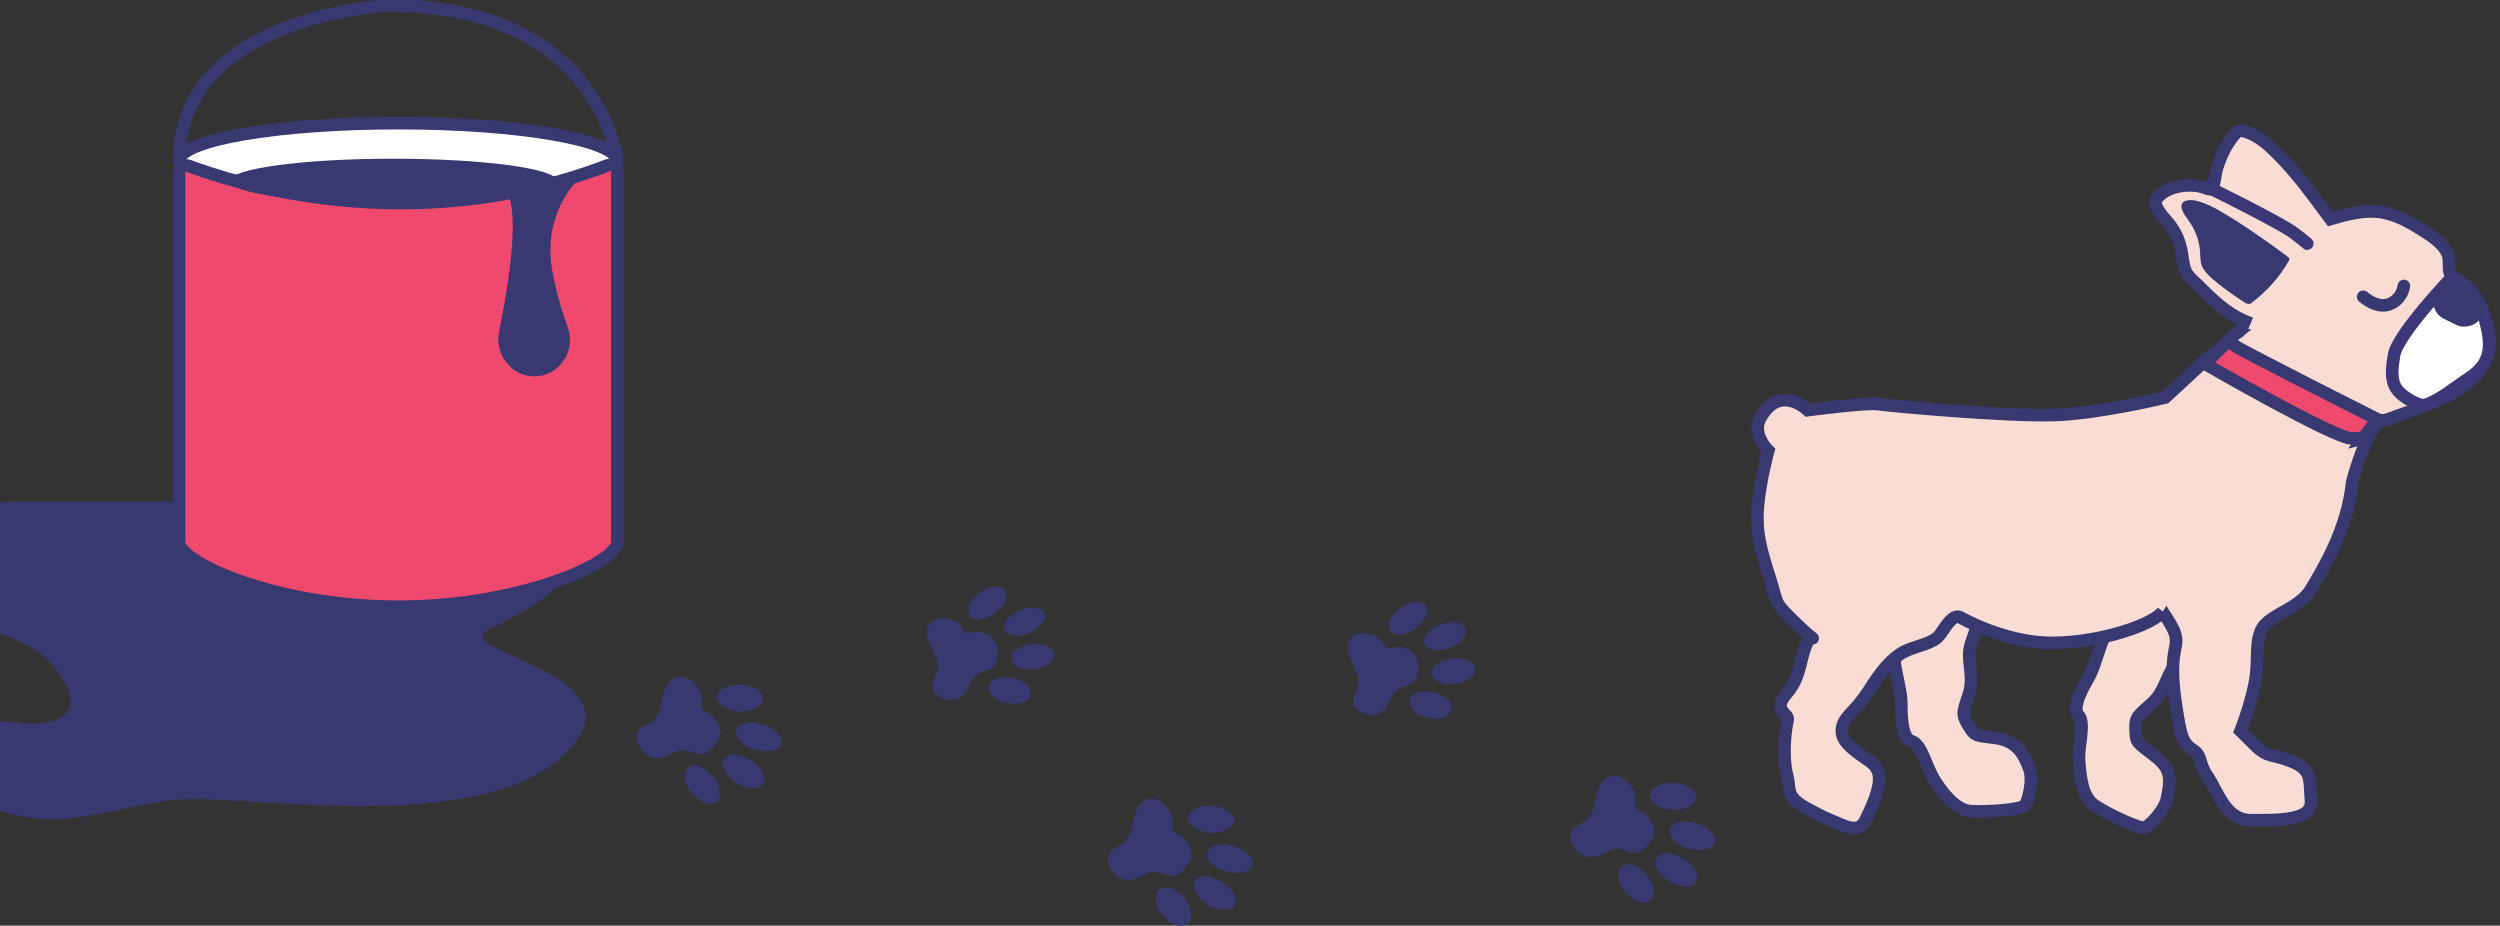 <svg width="397" height="147" viewBox="0 0 397 147" fill="none" xmlns="http://www.w3.org/2000/svg">
<rect x="0" y="0" width="397" height="147" fill="#333333" stroke="none"/>
<g clip-path="url(#clip0)">
<path d="M3.755 79.686C3.755 79.686 -22.08 79.399 -19.284 88.975C-16.488 98.55 1.442 98.646 7.322 104.583C13.202 110.519 12.624 115.403 3.755 114.828C-5.113 114.254 -10.994 112.817 -12.922 120.191C-14.175 124.978 0.478 129.191 4.237 129.766C14.359 131.298 22.264 126.415 32.482 126.893C46.267 127.468 60.341 129.191 74.03 126.702C79.621 125.649 84.923 123.925 88.875 120.478C104.492 106.881 70.174 103.625 77.79 99.891C100.829 88.687 89.068 83.421 79.428 81.697C74.898 80.931 70.752 80.452 68.053 80.261C56.678 79.399 50.798 79.591 49.352 79.686C49.063 79.686 48.773 79.686 48.484 79.686H3.755Z" fill="#393972"/>
<path d="M63.233 31.617C82.453 31.617 98.033 28.917 98.033 25.585C98.033 22.253 82.453 19.552 63.233 19.552C44.014 19.552 28.433 22.253 28.433 25.585C28.433 28.917 44.014 31.617 63.233 31.617Z" fill="white" stroke="#393972" stroke-width="2" stroke-miterlimit="10"/>
<path d="M96.491 26.255C97.262 25.968 98.033 26.543 98.033 27.308V86.102C97.937 89.453 82.416 96.348 63.233 96.348C44.05 96.348 28.529 89.453 28.433 86.102V27.404C28.433 26.638 29.204 26.064 29.976 26.351C36.627 28.841 65.065 38.32 96.491 26.255Z" fill="#EF496D" stroke="#393972" stroke-width="2" stroke-miterlimit="10"/>
<path d="M62.462 32.288C76.837 32.288 88.49 30.701 88.49 28.745C88.49 26.788 76.837 25.202 62.462 25.202C48.088 25.202 36.435 26.788 36.435 28.745C36.435 30.701 48.088 32.288 62.462 32.288Z" fill="#393972"/>
<path d="M92.442 27.883C92.442 27.883 86.176 33.054 87.622 42.533C88.2 45.981 89.164 49.236 90.128 51.917C91.574 55.748 88.779 59.769 84.826 59.769C81.26 59.769 78.56 56.322 79.235 52.779C80.778 45.215 82.609 33.82 80.392 30.181L92.442 27.883Z" fill="#393972"/>
<path d="M98.033 25.585C98.033 25.585 95.334 0.88 61.691 0.88C61.691 0.88 28.433 2.412 28.433 25.585" stroke="#393972" stroke-width="2" stroke-miterlimit="10"/>
<path d="M341.536 82.655C341.536 82.655 337.873 83.134 337.584 88.687C337.295 94.241 337.006 97.018 337.006 97.018C337.006 97.018 335.078 99.603 334.306 100.848C333.535 102.093 332.668 105.827 331.8 107.359C330.933 108.892 328.908 112.339 330.065 113.584C331.222 114.828 329.969 118.371 330.161 120.861C330.354 123.351 330.643 126.51 332.571 127.851C334.499 129.192 339.898 131.777 340.669 131.394C341.44 131.011 343.754 128.713 344.139 126.702C344.718 123.734 344.91 122.106 342.115 119.999C339.319 117.797 339.223 118.084 339.126 115.882C339.03 113.679 339.608 113.679 341.826 111.573C344.043 109.562 344.043 106.593 346.067 104.87C348.092 103.146 349.441 101.806 351.176 101.423C353.008 101.135 356.189 101.71 356.189 101.71L341.536 82.655Z" fill="#F9DDD4" stroke="#393972" stroke-width="2" stroke-miterlimit="10"/>
<path d="M297.964 85.24C297.964 85.24 295.072 87.442 297.579 92.422C300.085 97.401 301.242 99.986 301.242 99.986C301.242 99.986 300.856 103.242 300.856 104.583C300.76 105.923 301.917 109.658 301.917 111.477C301.917 113.296 301.917 117.222 303.555 117.701C305.194 118.18 305.869 121.818 307.219 123.925C308.568 126.032 310.496 128.521 312.81 128.808C315.123 129 321.196 128.617 321.582 127.851C322.064 127.181 322.932 123.925 322.257 122.106C321.582 120.286 320.618 117.797 317.148 117.222C313.677 116.743 313.677 117.031 312.521 115.116C311.364 113.2 311.846 112.913 312.713 110.041C313.581 107.168 312.135 104.678 313.003 102.189C313.87 99.699 314.352 97.88 315.702 96.731C317.051 95.582 320.232 94.528 320.232 94.528L297.964 85.24Z" fill="#F9DDD4" stroke="#393972" stroke-width="2" stroke-miterlimit="10"/>
<path d="M365.058 61.014C371.902 63.312 378.458 65.993 377.397 67.334C375.18 70.015 373.541 76.526 373.541 76.526C372.77 84.091 368.914 90.315 366.986 93.571C365.058 96.826 360.142 97.592 359.081 100.082C358.021 102.476 358.792 104.966 358.021 108.7C357.25 112.434 355.804 116.073 355.804 116.073C355.804 116.073 355.804 116.073 358.021 118.275C360.238 120.478 360.72 119.616 363.998 120.957C367.275 122.297 366.697 123.925 366.986 127.181C367.275 130.436 361.491 130.245 357.443 130.245C353.394 130.245 352.237 125.744 350.598 123.35C348.96 120.957 349.827 120.095 348.188 119.041C346.55 117.988 346.26 116.648 345.586 112.243C344.911 107.934 344.911 105.444 345.393 103.05C345.971 100.657 345.104 99.795 342.694 95.965C340.284 92.134 342.694 87.059 342.694 87.059" fill="#F9DDD4"/>
<path d="M365.058 61.014C371.902 63.312 378.458 65.993 377.397 67.334C375.18 70.015 373.541 76.526 373.541 76.526C372.77 84.091 368.914 90.315 366.986 93.571C365.058 96.826 360.142 97.592 359.081 100.082C358.021 102.476 358.792 104.966 358.021 108.7C357.25 112.434 355.804 116.073 355.804 116.073C355.804 116.073 355.804 116.073 358.021 118.275C360.238 120.478 360.72 119.616 363.998 120.957C367.275 122.297 366.697 123.925 366.986 127.181C367.275 130.436 361.491 130.245 357.443 130.245C353.394 130.245 352.237 125.744 350.598 123.35C348.96 120.957 349.827 120.095 348.188 119.041C346.55 117.988 346.26 116.648 345.586 112.243C344.911 107.934 344.911 105.444 345.393 103.05C345.971 100.657 345.104 99.795 342.694 95.965C340.284 92.134 342.694 87.059 342.694 87.059" stroke="#393972" stroke-width="2" stroke-miterlimit="10"/>
<path d="M343.465 97.114C341.826 99.22 333.729 101.997 326.113 102.093C318.498 102.189 311.364 98.071 311.364 98.071C310.4 97.497 309.436 98.837 308.954 99.507C308.376 100.274 307.99 101.135 307.122 101.614C305.291 102.667 303.267 102.763 301.531 104.008C299.796 105.253 298.543 106.976 297.386 108.7C296.519 110.136 295.555 111.477 294.398 112.722C293.819 113.392 293.145 113.966 292.759 114.828C291.795 117.031 293.434 118.467 296.037 120.286C298.35 121.818 299.893 122.872 296.229 130.245C295.073 132.639 292.663 131.011 290.253 130.053C289.481 129.766 287.746 128.808 286.686 128.234C283.505 126.415 284.372 125.361 283.794 123.159C283.216 121.052 283.216 117.318 283.89 114.254C284.083 113.296 281.288 112.817 283.794 110.041C286.204 107.264 285.722 104.104 287.264 101.518C287.746 100.752 288.999 102.667 285.24 99.029C281.48 95.39 282.444 96.156 281.095 91.943C279.649 87.347 278.781 84.665 279.167 80.261C279.552 76.048 280.806 71.547 280.806 71.547C280.806 71.547 278.106 68.962 279.552 66.376C282.637 60.823 287.072 65.132 287.072 65.132C287.072 65.132 296.422 63.887 298.254 64.174C300.085 64.461 319.076 66.185 326.402 65.898C333.729 65.61 343.85 63.121 343.85 63.121L350.984 56.514C350.984 56.514 358.021 58.525 364.865 60.823" fill="#F9DDD4"/>
<path d="M343.465 97.114C341.826 99.22 333.729 101.997 326.113 102.093C318.498 102.189 311.364 98.071 311.364 98.071C310.4 97.497 309.436 98.837 308.954 99.507C308.376 100.274 307.99 101.135 307.122 101.614C305.291 102.667 303.267 102.763 301.531 104.008C299.796 105.253 298.543 106.976 297.386 108.7C296.519 110.136 295.555 111.477 294.398 112.722C293.819 113.392 293.145 113.966 292.759 114.828C291.795 117.031 293.434 118.467 296.037 120.286C298.35 121.818 299.893 122.872 296.229 130.245C295.073 132.639 292.663 131.011 290.253 130.053C289.481 129.766 287.746 128.808 286.686 128.234C283.505 126.415 284.372 125.361 283.794 123.159C283.216 121.052 283.216 117.318 283.89 114.254C284.083 113.296 281.288 112.817 283.794 110.041C286.204 107.264 285.722 104.104 287.264 101.518C287.746 100.752 288.999 102.667 285.24 99.029C281.48 95.39 282.444 96.156 281.095 91.943C279.649 87.347 278.781 84.665 279.167 80.261C279.552 76.048 280.806 71.547 280.806 71.547C280.806 71.547 278.106 68.962 279.552 66.376C282.637 60.823 287.072 65.132 287.072 65.132C287.072 65.132 296.422 63.887 298.254 64.174C300.085 64.461 319.076 66.185 326.402 65.898C333.728 65.61 343.85 63.121 343.85 63.121L350.984 56.514C350.984 56.514 358.021 58.525 364.865 60.823" stroke="#393972" stroke-width="2" stroke-miterlimit="10"/>
<path d="M352.623 55.365C353.105 54.79 353.587 54.311 353.779 54.12C354.358 53.545 354.936 53.066 355.515 52.684C355.707 52.492 357.153 51.247 357.346 51.343C354.454 50.29 352.43 48.662 349.634 45.885C347.803 43.97 347.031 43.97 346.646 41.385C346.453 40.235 346.357 37.65 344.043 35.065C343.368 34.299 341.73 32.479 342.501 31.522C343.465 30.277 345.104 29.702 346.55 29.511C347.321 29.415 348.188 29.415 348.959 29.511C349.441 29.607 349.827 29.702 350.309 29.894C350.984 30.085 351.08 30.181 351.369 29.702C351.755 28.841 351.755 27.692 352.044 26.734C352.623 24.819 353.49 23 354.743 21.468C355.033 21.18 355.225 20.893 355.611 20.797C355.9 20.701 356.286 20.797 356.575 20.893C358.503 21.468 360.142 22.904 361.588 24.34C364.769 27.5 367.372 31.139 370.071 34.777C372.77 34.011 375.566 33.245 378.361 33.724C380.964 34.203 383.277 35.639 385.495 37.075C386.941 38.033 388.579 39.278 388.869 41.002C388.965 41.767 388.772 42.629 389.061 43.395C389.543 44.544 390.989 44.927 391.953 45.789C392.725 46.459 393.11 47.321 393.592 48.279C394.556 50.29 395.52 52.492 395.327 54.694C395.134 57.088 393.785 59.195 391.953 60.727C390.122 62.259 387.905 63.217 385.687 64.174C383.759 64.94 381.735 65.706 379.807 66.376C379.325 66.568 378.843 66.76 378.265 66.76C377.59 66.76 376.915 66.568 376.24 66.281C376.24 66.089 373.541 65.227 373.252 65.132C372.192 64.749 371.035 64.27 369.974 63.887C367.757 63.025 365.54 62.163 363.323 61.397C361.106 60.535 358.889 59.674 356.671 58.908C355.611 58.525 354.454 58.046 353.394 57.663C353.105 57.567 351.369 57.184 351.369 56.992C351.08 56.418 352.141 55.939 352.623 55.365Z" fill="#F9DDD4" stroke="#393972" stroke-width="2" stroke-miterlimit="10"/>
<path d="M357.154 48.279C357.25 48.279 357.346 48.183 357.443 48.183C359.853 46.364 361.974 44.066 363.42 41.48C363.516 41.385 363.612 41.193 363.516 41.001C363.516 40.906 363.323 40.81 363.227 40.714C359.853 38.225 356.479 35.831 352.912 33.724C351.659 32.958 350.309 32.288 348.863 31.905C348.189 31.713 346.743 31.617 346.453 32.479C346.164 33.437 347.514 34.873 347.899 35.543C348.671 36.788 349.249 38.225 349.345 39.757C349.442 40.523 349.345 41.385 349.635 42.151C349.924 42.916 350.502 43.491 351.081 44.066C352.816 45.598 354.744 46.938 356.672 48.183C356.864 48.183 356.961 48.279 357.154 48.279Z" fill="#393972"/>
<path d="M351.37 30.085C351.37 30.085 362.263 35.448 364.383 37.075C366.504 38.703 366.408 38.703 366.408 38.703" fill="white"/>
<path d="M351.37 30.085C351.37 30.085 362.263 35.448 364.383 37.075C366.504 38.703 366.408 38.703 366.408 38.703" stroke="#3C3776" stroke-width="2" stroke-miterlimit="10" stroke-linecap="round" stroke-linejoin="round"/>
<path d="M389.254 44.161C389.254 44.161 380.771 53.066 380.192 56.322C379.614 59.578 379.71 61.397 381.638 62.834C383.663 64.366 384.916 64.366 384.916 64.366C387.23 63.695 389.35 61.876 391.375 60.535C392.724 59.674 394.267 58.525 394.845 56.992C395.616 55.173 395.231 53.066 394.749 51.247C394.363 49.428 393.881 48.087 392.724 46.651C392.435 46.172 389.832 43.587 389.254 44.161Z" fill="white" stroke="#3C3776" stroke-width="2" stroke-miterlimit="10" stroke-linecap="round" stroke-linejoin="round"/>
<path d="M389.929 51.535L388.001 50.577C386.555 49.811 385.976 47.992 386.747 46.459L386.844 46.268C387.615 44.832 389.447 44.257 390.989 45.023L392.917 45.981C394.363 46.747 394.941 48.566 394.17 50.098L394.074 50.29C393.303 51.726 391.375 52.3 389.929 51.535Z" fill="#393972"/>
<path d="M375.276 47.13C375.276 47.13 377.494 49.141 379.518 48.279C381.542 47.417 381.735 45.406 381.735 45.406" stroke="#393972" stroke-width="2" stroke-miterlimit="10" stroke-linecap="round"/>
<path d="M350.116 57.759C350.116 57.759 371.035 69.824 373.541 69.632C376.048 69.441 375.276 69.632 375.276 69.632L377.493 66.568C377.493 66.568 356.189 55.843 355.033 54.982C353.876 54.12 353.876 54.12 353.876 54.12L350.116 57.759Z" fill="#EF496D" stroke="#393972" stroke-width="2" stroke-miterlimit="10"/>
<path d="M107.866 119.137C107.191 119.424 106.227 119.903 105.553 120.191C104.878 120.382 104.203 120.478 103.528 120.286C102.853 120.095 102.275 119.52 101.889 119.041C101.215 118.18 100.829 117.126 101.311 116.265C101.793 115.403 102.853 115.116 103.625 114.541C104.492 113.775 104.878 112.626 105.071 111.477C105.263 110.328 105.553 109.179 106.324 108.317C106.613 107.934 107.095 107.647 107.577 107.551C108.348 107.359 109.216 107.647 109.891 108.221C110.951 109.083 111.626 110.424 111.433 111.573C111.433 111.86 111.337 112.243 111.433 112.53C111.626 112.913 112.108 113.009 112.493 113.2C113.457 113.679 114.036 114.733 114.325 115.594C114.518 116.265 114.421 117.031 114.036 117.605C113.65 118.275 112.59 119.616 111.722 119.712C110.469 119.999 109.312 118.85 107.866 119.137ZM121.169 124.499C121.844 123.542 121.073 121.914 119.338 120.765C117.602 119.616 115.674 119.52 115 120.478C114.325 121.435 115.096 123.063 116.831 124.212C118.47 125.361 120.494 125.457 121.169 124.499ZM113.554 127.468C114.614 126.893 114.614 125.074 113.457 123.542C112.301 122.01 110.565 121.148 109.505 121.723C108.445 122.297 108.445 124.116 109.601 125.649C110.758 127.181 112.493 128.042 113.554 127.468ZM121.169 110.902C121.073 109.753 119.434 108.796 117.41 108.7C115.385 108.7 113.843 109.562 113.843 110.807C113.939 111.956 115.578 112.913 117.602 113.009C119.627 112.913 121.169 112.051 121.169 110.902ZM124.061 118.084C124.35 116.935 123.097 115.594 121.073 115.02C119.048 114.445 117.313 114.828 116.928 115.977C116.638 117.126 117.892 118.467 119.916 119.041C121.94 119.616 123.772 119.233 124.061 118.084Z" fill="#393972"/>
<path d="M154.523 107.647C154.234 108.221 153.752 109.179 153.463 109.753C153.077 110.232 152.692 110.807 152.017 110.998C151.342 111.19 150.667 111.19 150.089 110.998C149.125 110.711 148.161 110.136 148.064 109.179C147.968 108.317 148.643 107.455 148.836 106.498C149.125 105.444 148.643 104.295 148.161 103.338C147.679 102.38 147.197 101.327 147.197 100.274C147.197 99.795 147.39 99.412 147.679 99.029C148.161 98.454 149.028 98.167 149.8 98.167C151.053 98.167 152.306 98.837 152.884 99.795C153.077 100.082 153.174 100.369 153.463 100.465C153.848 100.657 154.234 100.465 154.716 100.369C155.68 100.178 156.74 100.561 157.415 101.135C157.897 101.518 158.283 102.189 158.379 102.763C158.475 103.529 158.475 105.157 157.897 105.732C156.933 106.785 155.391 106.498 154.523 107.647ZM167.441 104.008C167.441 102.859 165.898 102.093 163.97 102.284C162.042 102.476 160.5 103.433 160.596 104.583C160.596 105.732 162.139 106.498 164.067 106.306C165.898 106.115 167.441 105.061 167.441 104.008ZM163.585 110.615C164.067 109.562 163.006 108.221 161.175 107.742C159.343 107.264 157.608 107.647 157.126 108.7C156.644 109.753 157.704 111.094 159.536 111.573C161.367 112.051 163.103 111.668 163.585 110.615ZM159.536 93.666C158.765 92.805 156.933 93.092 155.487 94.241C153.945 95.39 153.366 97.018 154.041 97.88C154.812 98.742 156.644 98.454 158.09 97.305C159.632 96.156 160.211 94.528 159.536 93.666ZM165.898 97.497C165.513 96.443 163.681 96.156 161.946 96.922C160.211 97.688 159.054 99.029 159.439 99.986C159.825 100.944 161.657 101.327 163.392 100.561C165.127 99.795 166.284 98.454 165.898 97.497Z" fill="#393972"/>
<path d="M221.327 110.041C221.038 110.615 220.556 111.573 220.267 112.147C219.881 112.626 219.496 113.201 218.821 113.392C218.146 113.584 217.471 113.584 216.893 113.392C215.929 113.105 214.965 112.53 214.869 111.573C214.772 110.711 215.447 109.849 215.64 108.892C215.929 107.838 215.447 106.689 214.965 105.732C214.483 104.774 214.001 103.721 214.001 102.667C214.001 102.189 214.194 101.806 214.483 101.423C214.965 100.848 215.833 100.561 216.604 100.561C217.857 100.561 219.11 101.231 219.689 102.189C219.881 102.476 219.978 102.763 220.267 102.859C220.652 103.051 221.038 102.859 221.52 102.763C222.484 102.572 223.544 102.955 224.219 103.529C224.701 103.912 225.087 104.583 225.183 105.157C225.28 105.923 225.28 107.551 224.701 108.126C223.737 109.083 222.195 108.892 221.327 110.041ZM234.245 106.306C234.245 105.157 232.702 104.391 230.774 104.583C228.846 104.774 227.304 105.732 227.4 106.881C227.4 108.03 228.943 108.796 230.871 108.604C232.799 108.509 234.245 107.455 234.245 106.306ZM230.389 112.913C230.871 111.86 229.81 110.519 227.979 110.041C226.244 109.466 224.412 109.945 223.93 110.998C223.448 112.051 224.508 113.392 226.34 113.871C228.172 114.445 229.907 114.062 230.389 112.913ZM226.34 96.06C225.569 95.199 223.737 95.486 222.291 96.635C220.749 97.784 220.171 99.412 220.845 100.274C221.616 101.135 223.448 100.848 224.894 99.699C226.436 98.55 227.111 96.922 226.34 96.06ZM232.702 99.795C232.317 98.742 230.485 98.454 228.75 99.22C226.918 99.891 225.858 101.327 226.244 102.284C226.629 103.338 228.461 103.625 230.196 102.859C232.028 102.189 233.088 100.848 232.702 99.795Z" fill="#393972"/>
<path d="M182.672 138.48C181.997 138.767 181.033 139.246 180.358 139.533C179.683 139.725 179.009 139.82 178.334 139.629C177.659 139.437 177.081 138.863 176.695 138.384C176.02 137.522 175.635 136.469 176.117 135.607C176.599 134.745 177.659 134.458 178.43 133.884C179.298 133.117 179.683 131.968 179.876 130.819C180.069 129.67 180.358 128.521 181.129 127.659C181.419 127.276 181.901 126.989 182.383 126.893C183.154 126.702 184.021 126.989 184.696 127.564C185.757 128.426 186.431 129.766 186.239 130.915C186.239 131.202 186.142 131.585 186.239 131.873C186.431 132.256 186.913 132.351 187.299 132.543C188.263 133.022 188.841 134.075 189.131 134.937C189.323 135.607 189.227 136.373 188.841 136.948C188.456 137.618 187.395 138.959 186.528 139.054C185.275 139.342 184.118 138.097 182.672 138.48ZM195.975 143.842C196.65 142.884 195.878 141.257 194.143 140.108C192.408 138.959 190.48 138.863 189.805 139.82C189.131 140.778 189.902 142.406 191.637 143.555C193.372 144.704 195.204 144.8 195.975 143.842ZM188.359 146.81C189.42 146.236 189.42 144.417 188.263 142.884C187.106 141.257 185.371 140.491 184.311 141.065C183.25 141.64 183.25 143.459 184.407 144.991C185.564 146.619 187.299 147.385 188.359 146.81ZM195.975 130.149C195.878 129 194.24 128.042 192.215 127.947C190.191 127.947 188.649 128.809 188.649 130.053C188.745 131.202 190.384 132.16 192.408 132.256C194.432 132.256 195.975 131.298 195.975 130.149ZM198.867 137.426C199.156 136.277 197.903 134.937 195.878 134.362C193.95 133.788 192.119 134.171 191.733 135.32C191.444 136.469 192.697 137.809 194.722 138.384C196.746 138.959 198.578 138.575 198.867 137.426Z" fill="#393972"/>
<path d="M256.127 134.841C255.453 135.128 254.489 135.607 253.814 135.894C253.139 136.086 252.464 136.182 251.789 135.99C251.115 135.799 250.536 135.224 250.151 134.745C249.476 133.883 249.09 132.83 249.572 131.968C250.054 131.107 251.115 130.819 251.886 130.245C252.753 129.479 253.139 128.33 253.332 127.181C253.525 126.032 253.814 124.882 254.585 124.021C254.874 123.638 255.356 123.35 255.838 123.255C256.609 123.063 257.477 123.35 258.152 123.925C259.212 124.787 259.887 126.127 259.694 127.276C259.694 127.564 259.598 127.947 259.694 128.234C259.887 128.617 260.369 128.713 260.755 128.904C261.719 129.383 262.297 130.436 262.586 131.298C262.779 131.968 262.683 132.734 262.297 133.309C261.911 133.979 260.851 135.32 259.983 135.415C258.73 135.703 257.573 134.458 256.127 134.841ZM269.334 140.203C270.009 139.246 269.238 137.618 267.502 136.469C265.767 135.32 263.839 135.224 263.165 136.182C262.49 137.139 263.261 138.767 264.996 139.916C266.731 140.969 268.659 141.161 269.334 140.203ZM261.815 143.172C262.875 142.597 262.875 140.778 261.719 139.246C260.562 137.618 258.827 136.852 257.766 137.426C256.706 138.001 256.706 139.82 257.863 141.352C258.923 142.884 260.755 143.746 261.815 143.172ZM269.334 126.51C269.238 125.361 267.599 124.404 265.575 124.308C263.55 124.308 262.008 125.17 262.008 126.415C262.104 127.564 263.743 128.521 265.767 128.617C267.888 128.617 269.43 127.659 269.334 126.51ZM272.322 133.788C272.612 132.639 271.358 131.298 269.334 130.724C267.31 130.149 265.574 130.532 265.189 131.681C264.9 132.83 266.153 134.171 268.177 134.745C270.202 135.32 272.033 134.841 272.322 133.788Z" fill="#393972"/>
</g>
<defs>
<clipPath id="clip0">
<rect width="397" height="147" fill="white"/>
</clipPath>
</defs>
</svg>

